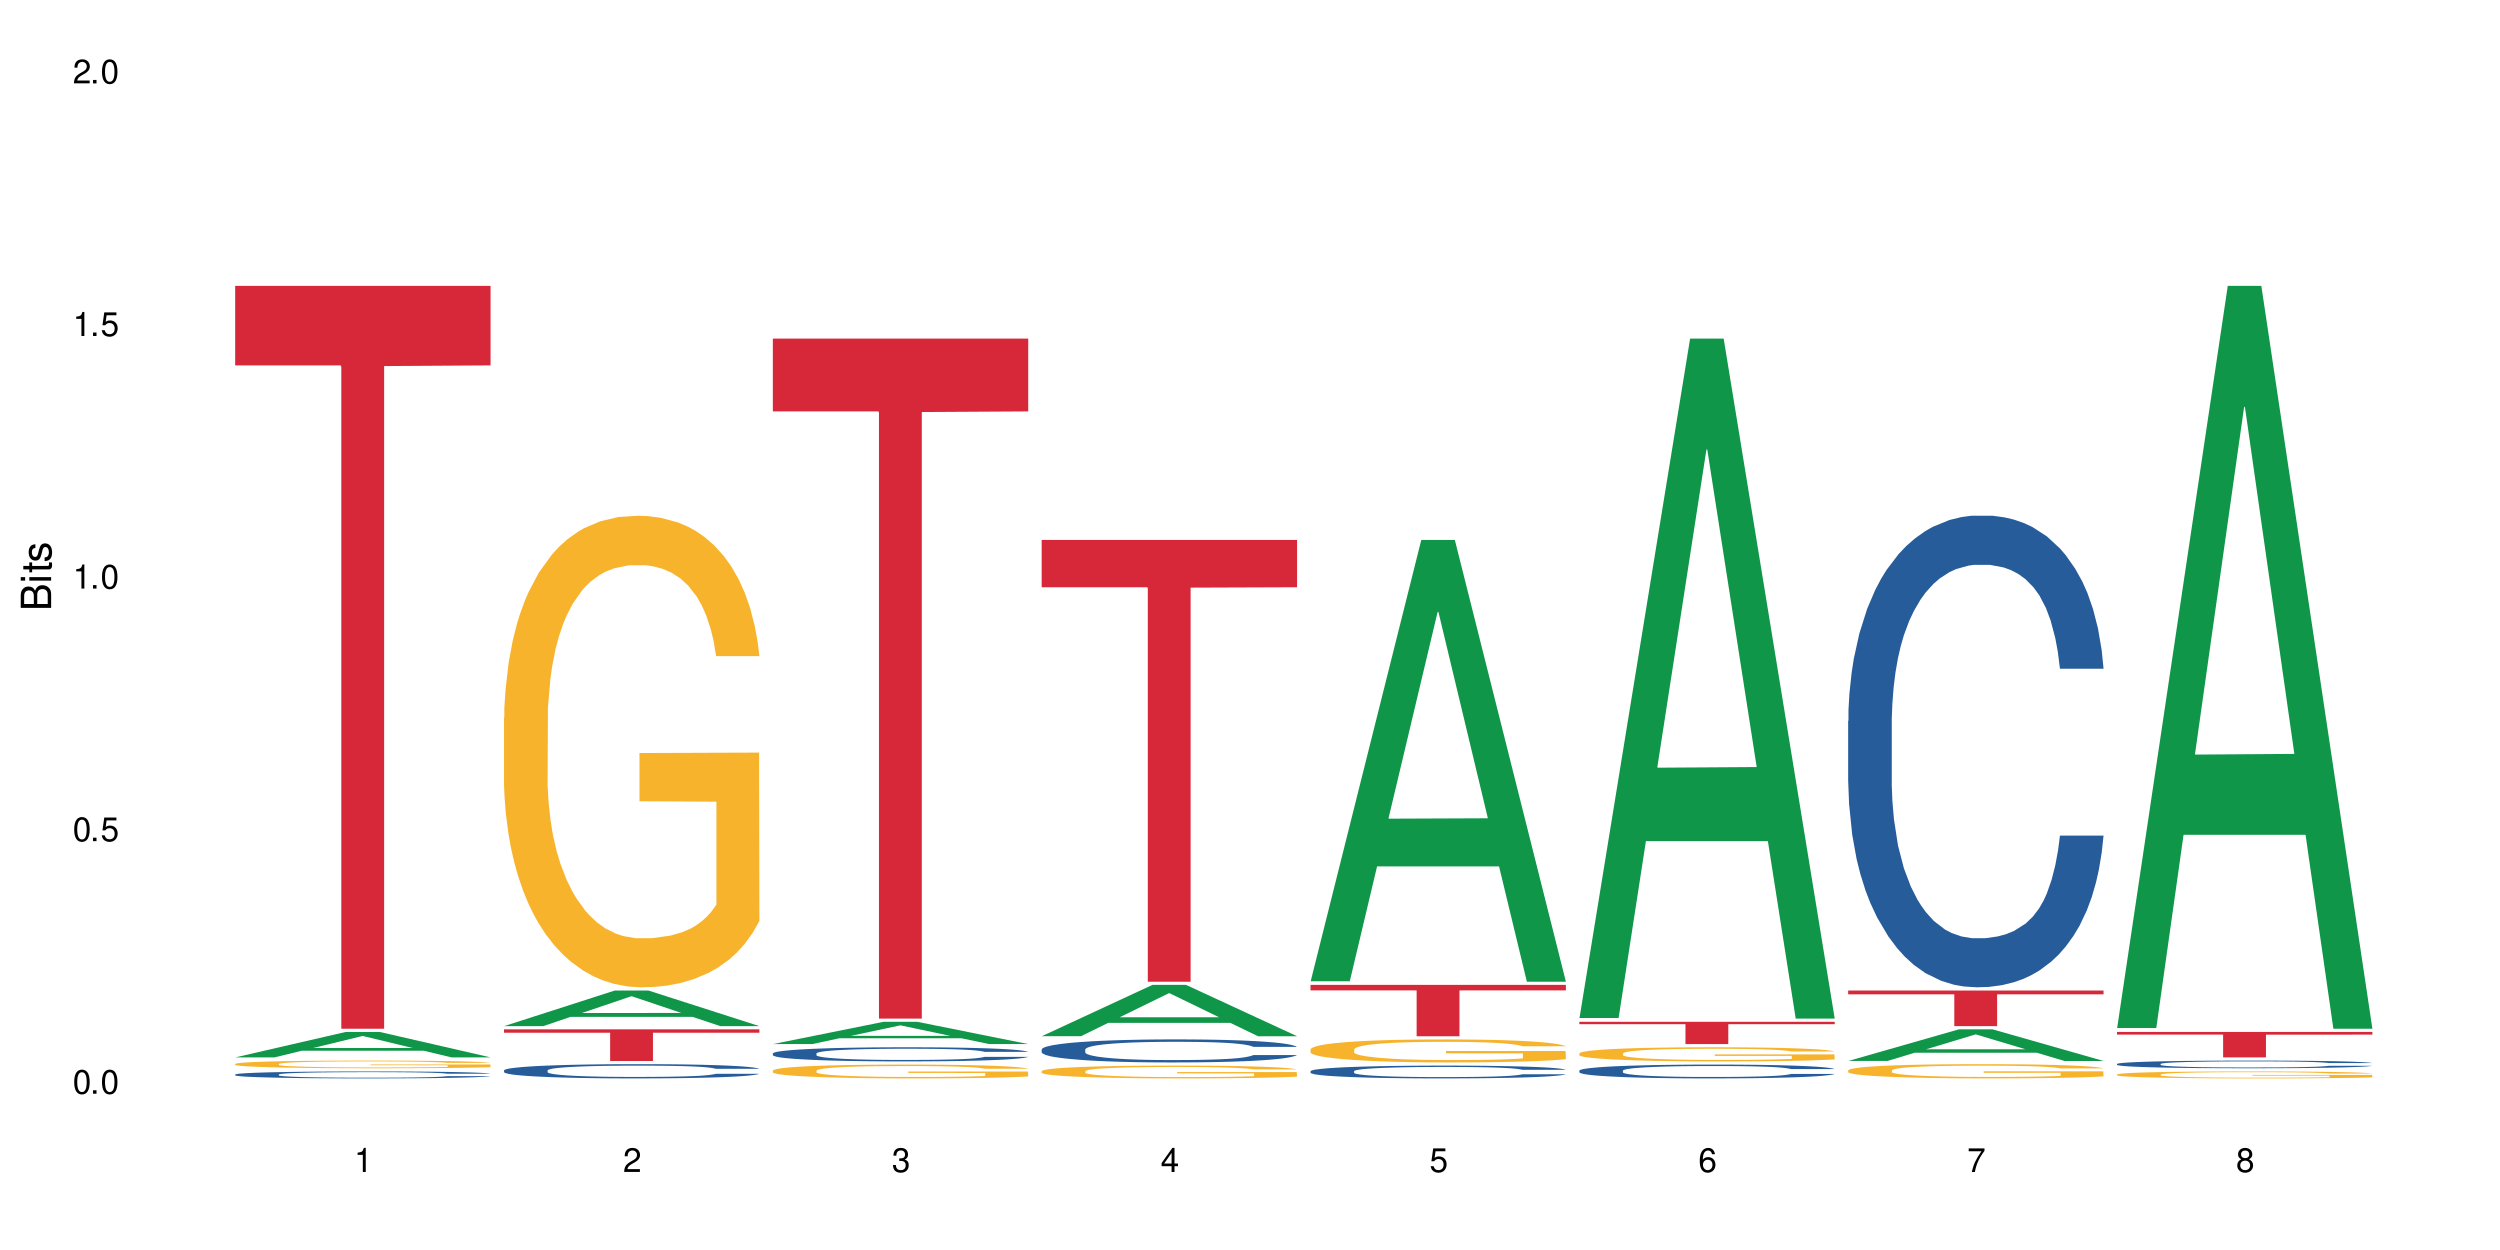 <?xml version="1.0" encoding="UTF-8"?>
<svg xmlns="http://www.w3.org/2000/svg" xmlns:xlink="http://www.w3.org/1999/xlink" width="720" height="360" viewBox="0 0 720 360">
<defs>
<g>
<g id="glyph-0-0">
</g>
<g id="glyph-0-1">
<path d="M 2.641 -6.938 C 2 -6.938 1.422 -6.656 1.078 -6.172 C 0.641 -5.562 0.406 -4.641 0.406 -3.359 C 0.406 -1.016 1.188 0.219 2.641 0.219 C 4.078 0.219 4.859 -1.016 4.859 -3.297 C 4.859 -4.641 4.656 -5.547 4.203 -6.172 C 3.844 -6.656 3.281 -6.938 2.641 -6.938 Z M 2.641 -6.188 C 3.547 -6.188 4 -5.25 4 -3.375 C 4 -1.406 3.562 -0.484 2.625 -0.484 C 1.734 -0.484 1.281 -1.438 1.281 -3.344 C 1.281 -5.25 1.734 -6.188 2.641 -6.188 Z M 2.641 -6.188 "/>
</g>
<g id="glyph-0-2">
<path d="M 1.828 -1 L 0.828 -1 L 0.828 0 L 1.828 0 Z M 1.828 -1 "/>
</g>
<g id="glyph-0-3">
<path d="M 4.562 -6.797 L 1.062 -6.797 L 0.547 -3.094 L 1.328 -3.094 C 1.719 -3.562 2.047 -3.734 2.578 -3.734 C 3.484 -3.734 4.062 -3.109 4.062 -2.094 C 4.062 -1.125 3.484 -0.531 2.578 -0.531 C 1.828 -0.531 1.375 -0.906 1.188 -1.672 L 0.328 -1.672 C 0.453 -1.109 0.547 -0.844 0.75 -0.594 C 1.125 -0.078 1.828 0.219 2.594 0.219 C 3.969 0.219 4.922 -0.781 4.922 -2.219 C 4.922 -3.562 4.031 -4.484 2.719 -4.484 C 2.25 -4.484 1.859 -4.359 1.469 -4.062 L 1.734 -5.969 L 4.562 -5.969 Z M 4.562 -6.797 "/>
</g>
<g id="glyph-0-4">
<path d="M 2.484 -4.938 L 2.484 0 L 3.328 0 L 3.328 -6.938 L 2.766 -6.938 C 2.469 -5.875 2.281 -5.734 0.984 -5.562 L 0.984 -4.938 Z M 2.484 -4.938 "/>
</g>
<g id="glyph-0-5">
<path d="M 4.859 -0.828 L 1.281 -0.828 C 1.359 -1.406 1.672 -1.781 2.5 -2.281 L 3.469 -2.828 C 4.406 -3.344 4.906 -4.062 4.906 -4.906 C 4.906 -5.484 4.672 -6.031 4.266 -6.406 C 3.859 -6.766 3.375 -6.938 2.719 -6.938 C 1.859 -6.938 1.219 -6.625 0.844 -6.031 C 0.609 -5.672 0.5 -5.234 0.484 -4.531 L 1.328 -4.531 C 1.359 -5.016 1.406 -5.281 1.531 -5.516 C 1.75 -5.938 2.188 -6.203 2.703 -6.203 C 3.469 -6.203 4.031 -5.641 4.031 -4.891 C 4.031 -4.344 3.719 -3.859 3.125 -3.516 L 2.234 -3 C 0.812 -2.172 0.406 -1.531 0.328 -0.016 L 4.859 -0.016 Z M 4.859 -0.828 "/>
</g>
<g id="glyph-0-6">
<path d="M 2.125 -3.188 L 2.578 -3.188 C 3.5 -3.188 3.984 -2.766 3.984 -1.922 C 3.984 -1.062 3.469 -0.531 2.594 -0.531 C 1.656 -0.531 1.203 -1 1.156 -2.016 L 0.312 -2.016 C 0.344 -1.453 0.438 -1.094 0.609 -0.781 C 0.953 -0.109 1.625 0.219 2.547 0.219 C 3.953 0.219 4.859 -0.625 4.859 -1.938 C 4.859 -2.828 4.516 -3.297 3.703 -3.594 C 4.344 -3.844 4.656 -4.328 4.656 -5.031 C 4.656 -6.219 3.875 -6.938 2.578 -6.938 C 1.203 -6.938 0.484 -6.172 0.453 -4.703 L 1.297 -4.703 C 1.312 -5.125 1.344 -5.359 1.453 -5.578 C 1.641 -5.969 2.062 -6.203 2.594 -6.203 C 3.344 -6.203 3.797 -5.75 3.797 -5 C 3.797 -4.516 3.609 -4.219 3.25 -4.047 C 3.016 -3.953 2.703 -3.922 2.125 -3.906 Z M 2.125 -3.188 "/>
</g>
<g id="glyph-0-7">
<path d="M 3.141 -1.672 L 3.141 0 L 3.984 0 L 3.984 -1.672 L 4.984 -1.672 L 4.984 -2.438 L 3.984 -2.438 L 3.984 -6.938 L 3.359 -6.938 L 0.266 -2.578 L 0.266 -1.672 Z M 3.141 -2.438 L 1 -2.438 L 3.141 -5.5 Z M 3.141 -2.438 "/>
</g>
<g id="glyph-0-8">
<path d="M 4.781 -5.125 C 4.609 -6.266 3.891 -6.938 2.844 -6.938 C 2.094 -6.938 1.422 -6.578 1.031 -5.953 C 0.594 -5.266 0.406 -4.422 0.406 -3.172 C 0.406 -2 0.578 -1.25 0.984 -0.641 C 1.359 -0.078 1.953 0.219 2.703 0.219 C 3.984 0.219 4.922 -0.75 4.922 -2.094 C 4.922 -3.375 4.062 -4.281 2.844 -4.281 C 2.172 -4.281 1.641 -4.031 1.281 -3.516 C 1.281 -5.234 1.828 -6.188 2.797 -6.188 C 3.391 -6.188 3.797 -5.797 3.938 -5.125 Z M 2.734 -3.531 C 3.547 -3.531 4.062 -2.953 4.062 -2.031 C 4.062 -1.156 3.484 -0.531 2.703 -0.531 C 1.922 -0.531 1.328 -1.188 1.328 -2.078 C 1.328 -2.938 1.906 -3.531 2.734 -3.531 Z M 2.734 -3.531 "/>
</g>
<g id="glyph-0-9">
<path d="M 4.984 -6.797 L 0.438 -6.797 L 0.438 -5.969 L 4.109 -5.969 C 2.5 -3.656 1.828 -2.234 1.328 0 L 2.219 0 C 2.594 -2.172 3.453 -4.047 4.984 -6.094 Z M 4.984 -6.797 "/>
</g>
<g id="glyph-0-10">
<path d="M 3.75 -3.656 C 4.469 -4.094 4.688 -4.438 4.688 -5.078 C 4.688 -6.172 3.844 -6.938 2.641 -6.938 C 1.438 -6.938 0.594 -6.172 0.594 -5.094 C 0.594 -4.438 0.812 -4.094 1.516 -3.656 C 0.734 -3.266 0.359 -2.703 0.359 -1.922 C 0.359 -0.656 1.281 0.219 2.641 0.219 C 3.984 0.219 4.922 -0.656 4.922 -1.922 C 4.922 -2.703 4.531 -3.266 3.75 -3.656 Z M 2.641 -6.188 C 3.359 -6.188 3.812 -5.75 3.812 -5.062 C 3.812 -4.406 3.344 -3.984 2.641 -3.984 C 1.922 -3.984 1.453 -4.406 1.453 -5.078 C 1.453 -5.75 1.922 -6.188 2.641 -6.188 Z M 2.641 -3.266 C 3.484 -3.266 4.062 -2.719 4.062 -1.906 C 4.062 -1.078 3.484 -0.531 2.625 -0.531 C 1.797 -0.531 1.219 -1.094 1.219 -1.906 C 1.219 -2.719 1.781 -3.266 2.641 -3.266 Z M 2.641 -3.266 "/>
</g>
<g id="glyph-1-0">
</g>
<g id="glyph-1-1">
<path d="M 0 -0.953 L 0 -4.891 C 0 -5.719 -0.234 -6.344 -0.734 -6.797 C -1.188 -7.234 -1.812 -7.469 -2.5 -7.469 C -3.547 -7.469 -4.188 -7 -4.625 -5.875 C -4.984 -6.688 -5.625 -7.094 -6.531 -7.094 C -7.172 -7.094 -7.734 -6.859 -8.141 -6.391 C -8.562 -5.922 -8.75 -5.344 -8.75 -4.5 L -8.75 -0.953 Z M -4.984 -2.062 L -7.766 -2.062 L -7.766 -4.219 C -7.766 -4.844 -7.688 -5.203 -7.453 -5.5 C -7.219 -5.812 -6.859 -5.969 -6.375 -5.969 C -5.891 -5.969 -5.531 -5.812 -5.297 -5.5 C -5.062 -5.203 -4.984 -4.844 -4.984 -4.219 Z M -0.984 -2.062 L -4 -2.062 L -4 -4.781 C -4 -5.766 -3.438 -6.359 -2.484 -6.359 C -1.547 -6.359 -0.984 -5.766 -0.984 -4.781 Z M -0.984 -2.062 "/>
</g>
<g id="glyph-1-2">
<path d="M -6.281 -1.797 L -6.281 -0.797 L 0 -0.797 L 0 -1.797 Z M -8.75 -1.797 L -8.75 -0.797 L -7.484 -0.797 L -7.484 -1.797 Z M -8.75 -1.797 "/>
</g>
<g id="glyph-1-3">
<path d="M -6.281 -3.047 L -6.281 -2.016 L -8.016 -2.016 L -8.016 -1.016 L -6.281 -1.016 L -6.281 -0.172 L -5.469 -0.172 L -5.469 -1.016 L -0.719 -1.016 C -0.078 -1.016 0.281 -1.453 0.281 -2.234 C 0.281 -2.5 0.25 -2.719 0.188 -3.047 L -0.641 -3.047 C -0.609 -2.906 -0.594 -2.766 -0.594 -2.562 C -0.594 -2.141 -0.719 -2.016 -1.156 -2.016 L -5.469 -2.016 L -5.469 -3.047 Z M -6.281 -3.047 "/>
</g>
<g id="glyph-1-4">
<path d="M -4.531 -5.25 C -5.766 -5.25 -6.469 -4.422 -6.469 -2.969 C -6.469 -1.516 -5.719 -0.562 -4.547 -0.562 C -3.562 -0.562 -3.094 -1.062 -2.734 -2.562 L -2.516 -3.484 C -2.344 -4.188 -2.094 -4.469 -1.641 -4.469 C -1.047 -4.469 -0.641 -3.875 -0.641 -3 C -0.641 -2.453 -0.797 -2 -1.062 -1.75 C -1.25 -1.594 -1.422 -1.531 -1.875 -1.469 L -1.875 -0.406 C -0.422 -0.453 0.281 -1.266 0.281 -2.922 C 0.281 -4.5 -0.5 -5.516 -1.719 -5.516 C -2.656 -5.516 -3.172 -4.984 -3.469 -3.734 L -3.703 -2.766 C -3.891 -1.953 -4.156 -1.609 -4.594 -1.609 C -5.188 -1.609 -5.547 -2.125 -5.547 -2.938 C -5.547 -3.75 -5.203 -4.172 -4.531 -4.203 Z M -4.531 -5.25 "/>
</g>
</g>
</defs>
<rect x="-72" y="-36" width="864" height="432" fill="rgb(100%, 100%, 100%)" fill-opacity="1"/>
<path fill-rule="nonzero" fill="rgb(6.275%, 58.824%, 28.235%)" fill-opacity="1" d="M 67.73 304.527 L 67.809 304.52 L 99.637 297.188 L 109.301 297.188 L 141.281 304.531 L 130.047 304.531 L 122.031 302.613 L 86.906 302.613 L 79.047 304.527 L 67.73 304.527 L 90.285 301.82 L 118.809 301.816 L 104.586 298.387 L 104.43 298.379 L 104.27 298.398 L 90.207 301.816 L 90.285 301.82 Z M 67.73 304.527 "/>
<path fill-rule="nonzero" fill="rgb(14.51%, 36.078%, 60%)" fill-opacity="1" d="M 67.73 309.445 L 67.82 309.445 L 67.82 309.402 L 68.09 309.332 L 68.719 309.242 L 69.344 309.184 L 70.961 309.074 L 73.203 308.969 L 75.535 308.891 L 77.238 308.84 L 78.766 308.805 L 82.262 308.738 L 84.504 308.703 L 86.926 308.672 L 89.887 308.641 L 92.039 308.621 L 96.883 308.594 L 100.469 308.578 L 103.25 308.574 L 109.262 308.574 L 112.848 308.582 L 115.449 308.59 L 118.32 308.605 L 120.742 308.621 L 124.957 308.66 L 128.727 308.715 L 130.43 308.742 L 133.121 308.801 L 135.184 308.855 L 136.617 308.902 L 138.234 308.969 L 139.668 309.051 L 140.746 309.145 L 141.281 309.227 L 128.727 309.227 L 128.098 309.152 L 127.379 309.094 L 126.035 309.02 L 124.688 308.965 L 122.805 308.914 L 121.102 308.879 L 118.77 308.844 L 116.707 308.82 L 114.555 308.805 L 112.488 308.793 L 108.543 308.781 L 103.969 308.781 L 102.266 308.785 L 98.766 308.801 L 96.883 308.812 L 94.191 308.84 L 92.309 308.863 L 90.066 308.898 L 88.539 308.93 L 86.656 308.98 L 85.312 309.02 L 83.785 309.082 L 82.891 309.129 L 82.082 309.18 L 81.363 309.238 L 80.828 309.305 L 80.469 309.371 L 80.289 309.438 L 80.289 309.723 L 80.469 309.789 L 80.918 309.863 L 82.082 309.977 L 83.785 310.074 L 85.762 310.152 L 87.645 310.207 L 88.719 310.23 L 90.156 310.262 L 92.398 310.297 L 95.629 310.332 L 97.512 310.348 L 100.383 310.363 L 103.34 310.371 L 107.289 310.371 L 110.785 310.363 L 113.117 310.355 L 115.539 310.34 L 118.859 310.309 L 120.922 310.277 L 122.715 310.242 L 124.062 310.211 L 124.957 310.18 L 126.305 310.125 L 127.379 310.062 L 128.188 309.996 L 128.727 309.934 L 141.281 309.934 L 140.746 310.008 L 139.938 310.078 L 139.129 310.133 L 137.875 310.195 L 136.441 310.254 L 134.375 310.316 L 132.672 310.359 L 130.43 310.406 L 128.367 310.441 L 126.125 310.473 L 122.805 310.508 L 120.652 310.527 L 118.32 310.543 L 115.539 310.559 L 112.043 310.57 L 108.273 310.578 L 104.777 310.578 L 101.008 310.574 L 98.227 310.57 L 94.551 310.551 L 89.977 310.52 L 86.656 310.484 L 84.055 310.449 L 81.812 310.414 L 79.301 310.363 L 76.074 310.281 L 74.098 310.219 L 72.754 310.168 L 71.23 310.098 L 70.152 310.035 L 68.898 309.93 L 68 309.801 L 67.73 309.699 Z M 67.73 309.445 "/>
<path fill-rule="nonzero" fill="rgb(96.863%, 70.196%, 16.863%)" fill-opacity="1" d="M 67.73 306.395 L 67.82 306.395 L 67.82 306.352 L 68.18 306.262 L 69.078 306.137 L 70.242 306.035 L 71.5 305.953 L 72.305 305.91 L 73.652 305.852 L 74.816 305.805 L 77.777 305.715 L 81.543 305.633 L 83.609 305.594 L 85.941 305.559 L 89.258 305.523 L 90.785 305.508 L 95.449 305.477 L 100.738 305.457 L 106.57 305.449 L 109.262 305.453 L 112.938 305.461 L 117.961 305.48 L 120.832 305.504 L 123.074 305.523 L 125.406 305.547 L 128.277 305.59 L 130.969 305.637 L 133.121 305.684 L 135.273 305.746 L 137.066 305.809 L 138.594 305.883 L 139.938 305.965 L 140.746 306.035 L 141.281 306.105 L 128.816 306.105 L 128.098 306.035 L 127.289 305.98 L 125.945 305.914 L 124.598 305.867 L 123.254 305.828 L 120.742 305.777 L 118.59 305.742 L 115.898 305.715 L 113.297 305.699 L 110.336 305.684 L 108.543 305.68 L 103.789 305.68 L 99.484 305.695 L 96.973 305.711 L 95.18 305.727 L 92.668 305.758 L 91.141 305.781 L 90.246 305.797 L 87.555 305.859 L 85.762 305.918 L 84.773 305.957 L 83.52 306.016 L 82.621 306.07 L 81.633 306.152 L 81.098 306.211 L 80.379 306.348 L 80.289 306.711 L 80.559 306.789 L 81.098 306.871 L 81.812 306.945 L 82.891 307.02 L 83.965 307.078 L 85.852 307.156 L 87.465 307.211 L 88.719 307.242 L 91.141 307.297 L 92.129 307.316 L 94.461 307.352 L 96.883 307.383 L 99.844 307.406 L 102.086 307.418 L 105.672 307.426 L 110.246 307.426 L 115.629 307.414 L 119.039 307.398 L 121.371 307.383 L 122.895 307.367 L 124.777 307.348 L 126.125 307.328 L 127.379 307.305 L 128.906 307.27 L 128.906 306.789 L 106.75 306.785 L 106.75 306.559 L 141.195 306.559 L 141.281 307.348 L 139.398 307.402 L 137.066 307.453 L 134.824 307.492 L 132.492 307.527 L 129.176 307.566 L 126.484 307.59 L 122.355 307.617 L 118.59 307.637 L 114.645 307.648 L 111.145 307.656 L 107.02 307.656 L 103.34 307.652 L 99.395 307.641 L 96.254 307.625 L 93.383 307.605 L 90.516 307.578 L 86.926 307.535 L 84.594 307.5 L 82.172 307.461 L 79.75 307.41 L 77.598 307.355 L 76.164 307.312 L 74.727 307.266 L 73.203 307.203 L 71.766 307.137 L 70.691 307.074 L 69.703 307 L 68.988 306.934 L 68.27 306.844 L 67.91 306.773 L 67.73 306.711 Z M 67.73 306.395 "/>
<path fill-rule="nonzero" fill="rgb(83.922%, 15.686%, 22.353%)" fill-opacity="1" d="M 67.73 82.328 L 141.281 82.328 L 141.281 105.23 L 110.629 105.43 L 110.629 296.27 L 98.297 296.27 L 98.297 105.629 L 98.117 105.23 L 67.73 105.23 Z M 67.73 82.328 "/>
<path fill-rule="nonzero" fill="rgb(6.275%, 58.824%, 28.235%)" fill-opacity="1" d="M 145.156 295.52 L 145.234 295.512 L 177.059 285.266 L 186.723 285.266 L 218.707 295.531 L 207.469 295.531 L 199.453 292.852 L 164.328 292.852 L 156.469 295.52 L 145.156 295.52 L 167.707 291.742 L 196.23 291.73 L 182.008 286.941 L 181.852 286.934 L 181.695 286.961 L 167.629 291.73 L 167.707 291.742 Z M 145.156 295.52 "/>
<path fill-rule="nonzero" fill="rgb(14.51%, 36.078%, 60%)" fill-opacity="1" d="M 145.156 308.262 L 145.242 308.258 L 145.242 308.168 L 145.512 308.027 L 146.141 307.848 L 146.77 307.723 L 148.383 307.504 L 150.625 307.289 L 152.957 307.125 L 154.664 307.027 L 156.188 306.953 L 159.684 306.812 L 161.93 306.742 L 164.352 306.68 L 167.309 306.613 L 169.461 306.578 L 174.305 306.516 L 177.895 306.492 L 180.676 306.48 L 186.684 306.48 L 190.273 306.496 L 192.875 306.512 L 195.742 306.543 L 198.164 306.578 L 202.383 306.66 L 206.148 306.766 L 207.852 306.824 L 210.543 306.941 L 212.605 307.055 L 214.043 307.152 L 215.656 307.289 L 217.094 307.457 L 218.168 307.648 L 218.707 307.809 L 206.148 307.809 L 205.52 307.66 L 204.805 307.543 L 203.457 307.391 L 202.113 307.281 L 200.23 307.172 L 198.523 307.102 L 196.191 307.031 L 194.129 306.984 L 191.977 306.953 L 189.914 306.93 L 185.969 306.906 L 181.391 306.906 L 179.688 306.914 L 176.191 306.945 L 174.305 306.969 L 171.613 307.023 L 169.73 307.07 L 167.488 307.148 L 165.965 307.211 L 164.082 307.309 L 162.734 307.395 L 161.211 307.52 L 160.312 307.613 L 159.508 307.715 L 158.789 307.84 L 158.25 307.973 L 157.891 308.109 L 157.711 308.246 L 157.711 308.824 L 157.891 308.961 L 158.34 309.117 L 159.508 309.348 L 161.211 309.547 L 163.184 309.703 L 165.066 309.816 L 166.145 309.867 L 167.578 309.926 L 169.82 310.004 L 173.051 310.078 L 174.934 310.109 L 177.805 310.137 L 180.766 310.152 L 184.711 310.152 L 188.211 310.137 L 190.543 310.117 L 192.965 310.09 L 196.281 310.023 L 198.344 309.965 L 200.141 309.895 L 201.484 309.824 L 202.383 309.762 L 203.727 309.645 L 204.805 309.52 L 205.609 309.387 L 206.148 309.262 L 218.707 309.262 L 218.168 309.41 L 217.359 309.555 L 216.555 309.664 L 215.297 309.797 L 213.863 309.914 L 211.801 310.043 L 210.094 310.129 L 207.852 310.223 L 205.789 310.293 L 203.547 310.359 L 200.23 310.434 L 198.074 310.473 L 195.742 310.504 L 192.965 310.535 L 189.465 310.562 L 185.699 310.574 L 182.199 310.578 L 178.434 310.57 L 175.652 310.559 L 171.973 310.523 L 167.398 310.457 L 164.082 310.383 L 161.48 310.312 L 159.238 310.238 L 156.727 310.137 L 153.496 309.973 L 151.523 309.844 L 150.176 309.738 L 148.652 309.594 L 147.574 309.461 L 146.32 309.254 L 145.422 308.988 L 145.156 308.781 Z M 145.156 308.262 "/>
<path fill-rule="nonzero" fill="rgb(96.863%, 70.196%, 16.863%)" fill-opacity="1" d="M 145.156 206.699 L 145.242 206.574 L 145.242 204.094 L 145.602 198.512 L 146.5 190.82 L 147.664 184.496 L 148.922 179.535 L 149.73 176.93 L 151.074 173.207 L 152.242 170.477 L 155.199 164.898 L 158.969 159.688 L 161.031 157.453 L 163.363 155.344 L 166.684 152.988 L 168.207 152.121 L 172.871 150.137 L 178.164 148.895 L 183.992 148.523 L 186.684 148.648 L 190.363 149.145 L 195.387 150.508 L 198.254 151.746 L 200.496 152.988 L 202.828 154.602 L 205.699 157.082 L 208.391 160.059 L 210.543 163.035 L 212.695 166.758 L 214.492 170.727 L 216.016 175.066 L 217.359 180.277 L 218.168 184.621 L 218.707 188.961 L 206.238 188.961 L 205.52 184.621 L 204.715 181.27 L 203.367 177.176 L 202.023 174.199 L 200.676 171.844 L 198.164 168.617 L 196.012 166.633 L 193.32 164.898 L 190.723 163.781 L 187.762 163.035 L 185.969 162.789 L 181.211 162.789 L 176.906 163.656 L 174.395 164.648 L 172.602 165.641 L 170.09 167.5 L 168.566 168.988 L 167.668 169.98 L 164.977 173.828 L 163.184 177.301 L 162.195 179.656 L 160.941 183.379 L 160.043 186.727 L 159.059 191.691 L 158.52 195.41 L 157.801 203.848 L 157.711 226.172 L 157.98 230.887 L 158.52 235.973 L 159.238 240.438 L 160.312 245.152 L 161.391 248.75 L 163.273 253.586 L 164.887 256.812 L 166.145 258.922 L 168.566 262.27 L 169.551 263.387 L 171.883 265.617 L 174.305 267.355 L 177.266 268.844 L 179.508 269.59 L 183.098 270.207 L 187.672 270.207 L 193.055 269.465 L 196.461 268.473 L 198.793 267.48 L 200.32 266.609 L 202.203 265.246 L 203.547 264.008 L 204.805 262.641 L 206.328 260.531 L 206.328 230.887 L 184.172 230.762 L 184.172 216.871 L 218.617 216.746 L 218.707 265.246 L 216.824 268.598 L 214.492 271.82 L 212.25 274.301 L 209.918 276.41 L 206.598 278.766 L 203.906 280.254 L 199.781 281.992 L 196.012 283.109 L 192.066 283.852 L 188.566 284.227 L 184.441 284.348 L 180.766 284.102 L 176.816 283.355 L 173.68 282.363 L 170.809 281.125 L 167.938 279.512 L 164.352 276.906 L 162.016 274.797 L 159.594 272.191 L 157.172 269.094 L 155.02 265.742 L 153.586 263.137 L 152.152 260.16 L 150.625 256.441 L 149.191 252.223 L 148.113 248.375 L 147.129 244.035 L 146.41 239.941 L 145.691 234.359 L 145.332 229.895 L 145.156 226.051 Z M 145.156 206.699 "/>
<path fill-rule="nonzero" fill="rgb(83.922%, 15.686%, 22.353%)" fill-opacity="1" d="M 145.156 296.445 L 218.707 296.445 L 218.707 297.422 L 188.051 297.43 L 188.051 305.562 L 175.719 305.562 L 175.719 297.438 L 175.539 297.422 L 145.156 297.422 Z M 145.156 296.445 "/>
<path fill-rule="nonzero" fill="rgb(6.275%, 58.824%, 28.235%)" fill-opacity="1" d="M 222.578 300.695 L 222.656 300.688 L 254.48 294.277 L 264.148 294.277 L 296.129 300.699 L 284.895 300.699 L 276.879 299.023 L 241.75 299.023 L 233.895 300.695 L 222.578 300.695 L 245.129 298.328 L 273.656 298.324 L 259.434 295.324 L 259.273 295.32 L 259.117 295.34 L 245.051 298.324 L 245.129 298.328 Z M 222.578 300.695 "/>
<path fill-rule="nonzero" fill="rgb(14.51%, 36.078%, 60%)" fill-opacity="1" d="M 222.578 303.387 L 222.668 303.383 L 222.668 303.293 L 222.938 303.152 L 223.562 302.973 L 224.191 302.852 L 225.809 302.633 L 228.051 302.418 L 230.383 302.258 L 232.086 302.16 L 233.609 302.086 L 237.109 301.949 L 239.352 301.875 L 241.773 301.812 L 244.734 301.75 L 246.887 301.715 L 251.73 301.652 L 255.316 301.629 L 258.098 301.617 L 264.109 301.617 L 267.695 301.633 L 270.297 301.648 L 273.168 301.68 L 275.59 301.715 L 279.805 301.793 L 283.57 301.898 L 285.277 301.957 L 287.969 302.074 L 290.031 302.184 L 291.465 302.281 L 293.082 302.418 L 294.516 302.586 L 295.59 302.777 L 296.129 302.938 L 283.57 302.938 L 282.945 302.789 L 282.227 302.672 L 280.883 302.52 L 279.535 302.414 L 277.652 302.305 L 275.949 302.234 L 273.617 302.164 L 271.551 302.117 L 269.398 302.086 L 267.336 302.062 L 263.391 302.039 L 258.816 302.039 L 257.109 302.047 L 253.613 302.078 L 251.73 302.105 L 249.039 302.156 L 247.156 302.203 L 244.914 302.277 L 243.387 302.34 L 241.504 302.438 L 240.16 302.523 L 238.633 302.648 L 237.738 302.738 L 236.93 302.844 L 236.211 302.969 L 235.672 303.098 L 235.316 303.234 L 235.137 303.367 L 235.137 303.945 L 235.316 304.078 L 235.762 304.234 L 236.93 304.461 L 238.633 304.66 L 240.605 304.816 L 242.492 304.926 L 243.566 304.98 L 245.004 305.039 L 247.246 305.113 L 250.473 305.188 L 252.355 305.219 L 255.227 305.246 L 258.188 305.262 L 262.133 305.262 L 265.633 305.246 L 267.965 305.23 L 270.387 305.199 L 273.707 305.137 L 275.77 305.078 L 277.562 305.004 L 278.906 304.934 L 279.805 304.875 L 281.148 304.762 L 282.227 304.633 L 283.035 304.504 L 283.57 304.375 L 296.129 304.375 L 295.59 304.527 L 294.785 304.672 L 293.977 304.777 L 292.723 304.91 L 291.285 305.023 L 289.223 305.156 L 287.52 305.238 L 285.277 305.332 L 283.215 305.402 L 280.973 305.469 L 277.652 305.543 L 275.5 305.578 L 273.168 305.613 L 270.387 305.641 L 266.887 305.668 L 263.121 305.684 L 259.621 305.688 L 255.855 305.68 L 253.074 305.664 L 249.398 305.629 L 244.824 305.562 L 241.504 305.492 L 238.902 305.422 L 236.66 305.348 L 234.148 305.246 L 230.918 305.082 L 228.945 304.957 L 227.602 304.852 L 226.074 304.707 L 225 304.578 L 223.742 304.371 L 222.848 304.105 L 222.578 303.902 Z M 222.578 303.387 "/>
<path fill-rule="nonzero" fill="rgb(96.863%, 70.196%, 16.863%)" fill-opacity="1" d="M 222.578 308.305 L 222.668 308.305 L 222.668 308.23 L 223.027 308.066 L 223.922 307.84 L 225.09 307.656 L 226.344 307.512 L 227.152 307.434 L 228.496 307.324 L 229.664 307.246 L 232.625 307.082 L 236.391 306.93 L 238.453 306.863 L 240.785 306.805 L 244.105 306.734 L 245.629 306.707 L 250.293 306.652 L 255.586 306.613 L 261.418 306.602 L 264.109 306.605 L 267.785 306.621 L 272.809 306.66 L 275.68 306.699 L 277.922 306.734 L 280.254 306.781 L 283.125 306.855 L 285.816 306.941 L 287.969 307.027 L 290.121 307.137 L 291.914 307.254 L 293.438 307.379 L 294.785 307.531 L 295.59 307.66 L 296.129 307.789 L 283.66 307.789 L 282.945 307.66 L 282.137 307.562 L 280.793 307.441 L 279.445 307.355 L 278.102 307.285 L 275.59 307.191 L 273.438 307.133 L 270.746 307.082 L 268.145 307.051 L 265.184 307.027 L 263.391 307.02 L 258.637 307.02 L 254.332 307.047 L 251.82 307.074 L 250.023 307.105 L 247.512 307.16 L 245.988 307.203 L 245.094 307.23 L 242.402 307.344 L 240.605 307.445 L 239.621 307.516 L 238.363 307.625 L 237.469 307.723 L 236.48 307.867 L 235.941 307.977 L 235.227 308.223 L 235.137 308.875 L 235.406 309.016 L 235.941 309.164 L 236.66 309.293 L 237.738 309.434 L 238.812 309.539 L 240.695 309.68 L 242.312 309.773 L 243.566 309.836 L 245.988 309.934 L 246.977 309.965 L 249.309 310.031 L 251.73 310.082 L 254.691 310.125 L 256.934 310.148 L 260.52 310.164 L 265.094 310.164 L 270.477 310.145 L 273.887 310.113 L 276.219 310.086 L 277.742 310.059 L 279.625 310.02 L 280.973 309.984 L 282.227 309.945 L 283.75 309.883 L 283.75 309.016 L 261.598 309.012 L 261.598 308.605 L 296.039 308.602 L 296.129 310.02 L 294.246 310.117 L 291.914 310.211 L 289.672 310.285 L 287.34 310.348 L 284.02 310.418 L 281.328 310.461 L 277.203 310.512 L 273.438 310.543 L 269.488 310.566 L 265.992 310.574 L 261.867 310.578 L 258.188 310.574 L 254.242 310.551 L 251.102 310.523 L 248.23 310.484 L 245.359 310.438 L 241.773 310.363 L 239.441 310.301 L 237.02 310.223 L 234.598 310.133 L 232.445 310.035 L 231.008 309.957 L 229.574 309.871 L 228.051 309.762 L 226.613 309.641 L 225.539 309.527 L 224.551 309.398 L 223.832 309.281 L 223.117 309.117 L 222.758 308.984 L 222.578 308.871 Z M 222.578 308.305 "/>
<path fill-rule="nonzero" fill="rgb(83.922%, 15.686%, 22.353%)" fill-opacity="1" d="M 222.578 97.52 L 296.129 97.52 L 296.129 118.484 L 265.477 118.668 L 265.477 293.359 L 253.141 293.359 L 253.141 118.852 L 252.965 118.484 L 222.578 118.484 Z M 222.578 97.52 "/>
<path fill-rule="nonzero" fill="rgb(6.275%, 58.824%, 28.235%)" fill-opacity="1" d="M 300 298.426 L 300.078 298.41 L 331.906 283.645 L 341.57 283.645 L 373.555 298.438 L 362.316 298.438 L 354.301 294.578 L 319.176 294.578 L 311.316 298.426 L 300 298.426 L 322.555 292.98 L 351.078 292.965 L 336.855 286.062 L 336.699 286.047 L 336.543 286.09 L 322.477 292.965 L 322.555 292.98 Z M 300 298.426 "/>
<path fill-rule="nonzero" fill="rgb(14.51%, 36.078%, 60%)" fill-opacity="1" d="M 300 302.238 L 300.09 302.234 L 300.09 302.086 L 300.359 301.855 L 300.988 301.566 L 301.617 301.367 L 303.23 301.008 L 305.473 300.664 L 307.805 300.398 L 309.508 300.238 L 311.035 300.117 L 314.531 299.895 L 316.773 299.777 L 319.195 299.676 L 322.156 299.574 L 324.309 299.512 L 329.152 299.414 L 332.742 299.371 L 335.52 299.355 L 341.531 299.355 L 345.117 299.379 L 347.719 299.41 L 350.59 299.457 L 353.012 299.512 L 357.227 299.645 L 360.996 299.816 L 362.699 299.91 L 365.391 300.102 L 367.453 300.281 L 368.891 300.438 L 370.504 300.664 L 371.938 300.938 L 373.016 301.246 L 373.555 301.504 L 360.996 301.504 L 360.367 301.262 L 359.648 301.074 L 358.305 300.828 L 356.961 300.652 L 355.074 300.477 L 353.371 300.359 L 351.039 300.246 L 348.977 300.172 L 346.824 300.117 L 344.762 300.082 L 340.812 300.047 L 336.238 300.047 L 334.535 300.059 L 331.035 300.105 L 329.152 300.148 L 326.461 300.234 L 324.578 300.312 L 322.336 300.434 L 320.812 300.535 L 318.926 300.695 L 317.582 300.832 L 316.059 301.031 L 315.16 301.184 L 314.352 301.355 L 313.637 301.555 L 313.098 301.766 L 312.738 301.992 L 312.559 302.207 L 312.559 303.148 L 312.738 303.367 L 313.188 303.621 L 314.352 303.988 L 316.059 304.312 L 318.031 304.566 L 319.914 304.746 L 320.992 304.832 L 322.426 304.93 L 324.668 305.051 L 327.898 305.172 L 329.781 305.219 L 332.652 305.27 L 335.609 305.293 L 339.559 305.293 L 343.055 305.27 L 345.387 305.238 L 347.809 305.191 L 351.129 305.086 L 353.191 304.988 L 354.984 304.875 L 356.332 304.758 L 357.227 304.664 L 358.574 304.477 L 359.648 304.27 L 360.457 304.059 L 360.996 303.852 L 373.555 303.852 L 373.016 304.094 L 372.207 304.328 L 371.402 304.504 L 370.145 304.719 L 368.711 304.906 L 366.645 305.117 L 364.941 305.258 L 362.699 305.406 L 360.637 305.523 L 358.395 305.625 L 355.074 305.746 L 352.922 305.809 L 350.59 305.863 L 347.809 305.91 L 344.312 305.953 L 340.543 305.977 L 337.047 305.984 L 333.277 305.973 L 330.5 305.945 L 326.82 305.895 L 322.246 305.785 L 318.926 305.668 L 316.324 305.555 L 314.082 305.434 L 311.57 305.27 L 308.344 305 L 306.371 304.797 L 305.023 304.625 L 303.5 304.391 L 302.422 304.18 L 301.168 303.84 L 300.27 303.41 L 300 303.074 Z M 300 302.238 "/>
<path fill-rule="nonzero" fill="rgb(96.863%, 70.196%, 16.863%)" fill-opacity="1" d="M 300 308.477 L 300.09 308.473 L 300.09 308.406 L 300.449 308.254 L 301.348 308.047 L 302.512 307.875 L 303.77 307.742 L 304.574 307.668 L 305.922 307.57 L 307.086 307.496 L 310.047 307.344 L 313.816 307.203 L 315.879 307.141 L 318.211 307.086 L 321.527 307.02 L 323.055 306.996 L 327.719 306.945 L 333.012 306.91 L 338.84 306.898 L 341.531 306.902 L 345.207 306.918 L 350.23 306.953 L 353.102 306.988 L 355.344 307.02 L 357.676 307.066 L 360.547 307.133 L 363.238 307.211 L 365.391 307.293 L 367.543 307.395 L 369.336 307.5 L 370.863 307.621 L 372.207 307.762 L 373.016 307.879 L 373.555 307.996 L 361.086 307.996 L 360.367 307.879 L 359.559 307.789 L 358.215 307.676 L 356.871 307.598 L 355.523 307.531 L 353.012 307.445 L 350.859 307.391 L 348.168 307.344 L 345.566 307.312 L 342.609 307.293 L 340.812 307.285 L 336.059 307.285 L 331.754 307.309 L 329.242 307.336 L 327.449 307.363 L 324.938 307.414 L 323.414 307.453 L 322.516 307.48 L 319.824 307.586 L 318.031 307.68 L 317.043 307.742 L 315.789 307.844 L 314.891 307.934 L 313.902 308.07 L 313.367 308.172 L 312.648 308.398 L 312.559 309.004 L 312.828 309.133 L 313.367 309.27 L 314.082 309.391 L 315.16 309.52 L 316.234 309.617 L 318.121 309.746 L 319.734 309.832 L 320.992 309.891 L 323.414 309.98 L 324.398 310.012 L 326.73 310.07 L 329.152 310.121 L 332.113 310.16 L 334.355 310.18 L 337.941 310.195 L 342.52 310.195 L 347.898 310.176 L 351.309 310.148 L 353.641 310.121 L 355.164 310.098 L 357.047 310.062 L 358.395 310.027 L 359.648 309.992 L 361.176 309.934 L 361.176 309.133 L 339.02 309.129 L 339.02 308.75 L 373.465 308.75 L 373.555 310.062 L 371.668 310.152 L 369.336 310.242 L 367.094 310.309 L 364.762 310.363 L 361.445 310.43 L 358.754 310.469 L 354.629 310.516 L 350.859 310.547 L 346.914 310.566 L 343.414 310.578 L 339.289 310.578 L 335.609 310.574 L 331.664 310.555 L 328.523 310.527 L 325.656 310.492 L 322.785 310.449 L 319.195 310.379 L 316.863 310.32 L 314.441 310.25 L 312.02 310.168 L 309.867 310.074 L 308.434 310.004 L 306.996 309.926 L 305.473 309.824 L 304.039 309.711 L 302.961 309.605 L 301.973 309.488 L 301.258 309.375 L 300.539 309.227 L 300.18 309.105 L 300 309 Z M 300 308.477 "/>
<path fill-rule="nonzero" fill="rgb(83.922%, 15.686%, 22.353%)" fill-opacity="1" d="M 300 155.504 L 373.555 155.504 L 373.555 169.125 L 342.898 169.242 L 342.898 282.73 L 330.566 282.73 L 330.566 169.363 L 330.387 169.125 L 300 169.125 Z M 300 155.504 "/>
<path fill-rule="nonzero" fill="rgb(6.275%, 58.824%, 28.235%)" fill-opacity="1" d="M 377.426 282.609 L 377.504 282.488 L 409.328 155.504 L 418.992 155.504 L 450.977 282.73 L 439.738 282.73 L 431.723 249.52 L 396.598 249.52 L 388.738 282.609 L 377.426 282.609 L 399.977 235.781 L 428.504 235.66 L 414.277 176.289 L 414.121 176.172 L 413.965 176.531 L 399.898 235.66 L 399.977 235.781 Z M 377.426 282.609 "/>
<path fill-rule="nonzero" fill="rgb(14.51%, 36.078%, 60%)" fill-opacity="1" d="M 377.426 308.5 L 377.516 308.496 L 377.516 308.418 L 377.781 308.289 L 378.41 308.129 L 379.039 308.016 L 380.652 307.82 L 382.895 307.625 L 385.227 307.48 L 386.934 307.391 L 388.457 307.324 L 391.957 307.199 L 394.199 307.137 L 396.621 307.078 L 399.578 307.02 L 401.734 306.988 L 406.574 306.934 L 410.164 306.91 L 412.945 306.898 L 418.953 306.898 L 422.543 306.914 L 425.145 306.93 L 428.016 306.957 L 430.438 306.988 L 434.652 307.062 L 438.418 307.156 L 440.125 307.211 L 442.812 307.312 L 444.879 307.414 L 446.312 307.504 L 447.926 307.625 L 449.363 307.777 L 450.438 307.949 L 450.977 308.094 L 438.418 308.094 L 437.789 307.961 L 437.074 307.855 L 435.727 307.719 L 434.383 307.621 L 432.5 307.523 L 430.793 307.457 L 428.461 307.395 L 426.398 307.355 L 424.246 307.324 L 422.184 307.305 L 418.238 307.285 L 413.664 307.285 L 411.957 307.289 L 408.461 307.316 L 406.574 307.34 L 403.887 307.387 L 402 307.434 L 399.758 307.5 L 398.234 307.555 L 396.352 307.645 L 395.004 307.723 L 393.48 307.832 L 392.582 307.914 L 391.777 308.012 L 391.059 308.121 L 390.52 308.238 L 390.16 308.363 L 389.98 308.484 L 389.98 309.004 L 390.16 309.125 L 390.609 309.27 L 391.777 309.473 L 393.48 309.652 L 395.453 309.793 L 397.336 309.895 L 398.414 309.941 L 399.848 309.996 L 402.09 310.062 L 405.32 310.129 L 407.203 310.156 L 410.074 310.184 L 413.035 310.195 L 416.98 310.195 L 420.48 310.184 L 422.812 310.164 L 425.234 310.141 L 428.551 310.082 L 430.613 310.027 L 432.41 309.965 L 433.754 309.898 L 434.652 309.848 L 435.996 309.742 L 437.074 309.629 L 437.879 309.512 L 438.418 309.395 L 450.977 309.395 L 450.438 309.531 L 449.633 309.66 L 448.824 309.758 L 447.566 309.875 L 446.133 309.98 L 444.07 310.098 L 442.367 310.176 L 440.125 310.262 L 438.059 310.324 L 435.816 310.383 L 432.5 310.449 L 430.348 310.48 L 428.016 310.512 L 425.234 310.539 L 421.734 310.562 L 417.969 310.578 L 414.469 310.578 L 410.703 310.574 L 407.922 310.559 L 404.242 310.527 L 399.668 310.469 L 396.352 310.406 L 393.75 310.34 L 391.508 310.273 L 388.996 310.184 L 385.766 310.035 L 383.793 309.922 L 382.449 309.828 L 380.922 309.695 L 379.848 309.578 L 378.59 309.391 L 377.695 309.148 L 377.426 308.965 Z M 377.426 308.5 "/>
<path fill-rule="nonzero" fill="rgb(96.863%, 70.196%, 16.863%)" fill-opacity="1" d="M 377.426 302.195 L 377.516 302.188 L 377.516 302.066 L 377.871 301.793 L 378.77 301.418 L 379.938 301.109 L 381.191 300.867 L 382 300.742 L 383.344 300.559 L 384.512 300.426 L 387.469 300.152 L 391.238 299.898 L 393.301 299.789 L 395.633 299.688 L 398.953 299.574 L 400.477 299.531 L 405.141 299.434 L 410.434 299.371 L 416.262 299.355 L 418.953 299.359 L 422.633 299.387 L 427.656 299.453 L 430.527 299.512 L 432.77 299.574 L 435.102 299.652 L 437.969 299.773 L 440.66 299.918 L 442.812 300.062 L 444.969 300.246 L 446.762 300.438 L 448.285 300.648 L 449.633 300.906 L 450.438 301.117 L 450.977 301.328 L 438.508 301.328 L 437.789 301.117 L 436.984 300.953 L 435.637 300.754 L 434.293 300.609 L 432.949 300.492 L 430.438 300.336 L 428.281 300.238 L 425.594 300.152 L 422.992 300.098 L 420.031 300.062 L 418.238 300.051 L 413.484 300.051 L 409.176 300.094 L 406.664 300.141 L 404.871 300.191 L 402.359 300.281 L 400.836 300.352 L 399.938 300.402 L 397.246 300.59 L 395.453 300.758 L 394.469 300.875 L 393.211 301.055 L 392.312 301.219 L 391.328 301.461 L 390.789 301.645 L 390.07 302.055 L 389.98 303.145 L 390.25 303.375 L 390.789 303.621 L 391.508 303.84 L 392.582 304.07 L 393.66 304.246 L 395.543 304.48 L 397.156 304.641 L 398.414 304.742 L 400.836 304.906 L 401.82 304.961 L 404.156 305.07 L 406.574 305.152 L 409.535 305.227 L 411.777 305.262 L 415.367 305.293 L 419.941 305.293 L 425.324 305.258 L 428.73 305.207 L 431.062 305.16 L 432.59 305.117 L 434.473 305.051 L 435.816 304.992 L 437.074 304.926 L 438.598 304.82 L 438.598 303.375 L 416.441 303.367 L 416.441 302.691 L 450.887 302.684 L 450.977 305.051 L 449.094 305.215 L 446.762 305.371 L 444.52 305.492 L 442.188 305.598 L 438.867 305.711 L 436.176 305.785 L 432.051 305.867 L 428.281 305.922 L 424.336 305.961 L 420.84 305.977 L 416.711 305.984 L 413.035 305.973 L 409.086 305.934 L 405.949 305.887 L 403.078 305.828 L 400.207 305.746 L 396.621 305.621 L 394.289 305.516 L 391.867 305.391 L 389.445 305.238 L 387.293 305.074 L 385.855 304.949 L 384.422 304.805 L 382.895 304.621 L 381.461 304.414 L 380.383 304.227 L 379.398 304.016 L 378.68 303.816 L 377.961 303.543 L 377.605 303.324 L 377.426 303.137 Z M 377.426 302.195 "/>
<path fill-rule="nonzero" fill="rgb(83.922%, 15.686%, 22.353%)" fill-opacity="1" d="M 377.426 283.645 L 450.977 283.645 L 450.977 285.23 L 420.324 285.242 L 420.324 298.438 L 407.988 298.438 L 407.988 285.258 L 407.809 285.23 L 377.426 285.23 Z M 377.426 283.645 "/>
<path fill-rule="nonzero" fill="rgb(6.275%, 58.824%, 28.235%)" fill-opacity="1" d="M 454.848 293.176 L 454.926 292.992 L 486.75 97.52 L 496.418 97.52 L 528.398 293.359 L 517.164 293.359 L 509.148 242.238 L 474.023 242.238 L 466.164 293.176 L 454.848 293.176 L 477.402 221.094 L 505.926 220.91 L 491.703 129.516 L 491.547 129.332 L 491.387 129.887 L 477.32 220.91 L 477.402 221.094 Z M 454.848 293.176 "/>
<path fill-rule="nonzero" fill="rgb(14.51%, 36.078%, 60%)" fill-opacity="1" d="M 454.848 308.332 L 454.938 308.328 L 454.938 308.242 L 455.207 308.105 L 455.836 307.93 L 456.461 307.809 L 458.078 307.594 L 460.32 307.387 L 462.652 307.227 L 464.355 307.133 L 465.879 307.062 L 469.379 306.926 L 471.621 306.859 L 474.043 306.797 L 477.004 306.734 L 479.156 306.699 L 484 306.641 L 487.586 306.613 L 490.367 306.602 L 496.379 306.602 L 499.965 306.617 L 502.566 306.637 L 505.438 306.664 L 507.859 306.699 L 512.074 306.777 L 515.844 306.879 L 517.547 306.938 L 520.238 307.051 L 522.301 307.16 L 523.734 307.254 L 525.352 307.387 L 526.785 307.551 L 527.863 307.738 L 528.398 307.895 L 515.844 307.895 L 515.215 307.75 L 514.496 307.637 L 513.152 307.488 L 511.805 307.383 L 509.922 307.277 L 508.219 307.207 L 505.887 307.137 L 503.824 307.094 L 501.672 307.062 L 499.605 307.039 L 495.66 307.02 L 491.086 307.02 L 489.383 307.023 L 485.883 307.055 L 484 307.078 L 481.309 307.129 L 479.426 307.176 L 477.184 307.25 L 475.656 307.312 L 473.773 307.406 L 472.43 307.488 L 470.902 307.609 L 470.008 307.699 L 469.199 307.805 L 468.48 307.922 L 467.945 308.051 L 467.586 308.184 L 467.406 308.316 L 467.406 308.879 L 467.586 309.008 L 468.035 309.164 L 469.199 309.383 L 470.902 309.578 L 472.879 309.73 L 474.762 309.84 L 475.836 309.891 L 477.273 309.945 L 479.516 310.02 L 482.742 310.094 L 484.629 310.121 L 487.496 310.152 L 490.457 310.164 L 494.406 310.164 L 497.902 310.152 L 500.234 310.133 L 502.656 310.102 L 505.977 310.043 L 508.039 309.984 L 509.832 309.914 L 511.18 309.844 L 512.074 309.789 L 513.422 309.676 L 514.496 309.551 L 515.305 309.422 L 515.844 309.301 L 528.398 309.301 L 527.863 309.445 L 527.055 309.586 L 526.246 309.691 L 524.992 309.82 L 523.555 309.934 L 521.492 310.059 L 519.789 310.145 L 517.547 310.234 L 515.484 310.305 L 513.242 310.363 L 509.922 310.438 L 507.77 310.473 L 505.438 310.508 L 502.656 310.535 L 499.16 310.562 L 495.391 310.574 L 491.895 310.578 L 488.125 310.574 L 485.344 310.559 L 481.668 310.523 L 477.094 310.461 L 473.773 310.391 L 471.172 310.32 L 468.93 310.25 L 466.418 310.152 L 463.191 309.992 L 461.215 309.867 L 459.871 309.766 L 458.348 309.625 L 457.27 309.496 L 456.016 309.293 L 455.117 309.035 L 454.848 308.836 Z M 454.848 308.332 "/>
<path fill-rule="nonzero" fill="rgb(96.863%, 70.196%, 16.863%)" fill-opacity="1" d="M 454.848 303.359 L 454.938 303.355 L 454.938 303.281 L 455.297 303.113 L 456.191 302.883 L 457.359 302.695 L 458.613 302.547 L 459.422 302.469 L 460.77 302.355 L 461.934 302.273 L 464.895 302.105 L 468.66 301.949 L 470.723 301.883 L 473.055 301.82 L 476.375 301.75 L 477.898 301.723 L 482.562 301.664 L 487.855 301.629 L 493.688 301.617 L 496.379 301.621 L 500.055 301.637 L 505.078 301.676 L 507.949 301.711 L 510.191 301.75 L 512.523 301.797 L 515.395 301.871 L 518.086 301.961 L 520.238 302.051 L 522.391 302.164 L 524.184 302.281 L 525.711 302.41 L 527.055 302.566 L 527.863 302.699 L 528.398 302.828 L 515.934 302.828 L 515.215 302.699 L 514.406 302.598 L 513.062 302.477 L 511.715 302.387 L 510.371 302.316 L 507.859 302.219 L 505.707 302.16 L 503.016 302.105 L 500.414 302.074 L 497.453 302.051 L 495.66 302.043 L 490.906 302.043 L 486.602 302.07 L 484.09 302.098 L 482.297 302.129 L 479.785 302.184 L 478.258 302.23 L 477.363 302.258 L 474.672 302.375 L 472.879 302.48 L 471.891 302.551 L 470.633 302.66 L 469.738 302.762 L 468.75 302.91 L 468.211 303.02 L 467.496 303.273 L 467.406 303.941 L 467.676 304.086 L 468.211 304.238 L 468.93 304.371 L 470.008 304.512 L 471.082 304.621 L 472.965 304.766 L 474.582 304.863 L 475.836 304.926 L 478.258 305.023 L 479.246 305.059 L 481.578 305.125 L 484 305.176 L 486.961 305.223 L 489.203 305.246 L 492.789 305.262 L 497.363 305.262 L 502.746 305.242 L 506.156 305.211 L 508.488 305.18 L 510.012 305.156 L 511.895 305.113 L 513.242 305.078 L 514.496 305.035 L 516.023 304.973 L 516.023 304.086 L 493.867 304.082 L 493.867 303.664 L 528.309 303.66 L 528.398 305.113 L 526.516 305.215 L 524.184 305.312 L 521.941 305.387 L 519.609 305.449 L 516.289 305.52 L 513.602 305.562 L 509.473 305.617 L 505.707 305.648 L 501.758 305.672 L 498.262 305.684 L 494.137 305.688 L 490.457 305.68 L 486.512 305.656 L 483.371 305.629 L 480.5 305.59 L 477.633 305.543 L 474.043 305.465 L 471.711 305.402 L 469.289 305.324 L 466.867 305.23 L 464.715 305.129 L 463.281 305.051 L 461.844 304.961 L 460.32 304.852 L 458.883 304.723 L 457.809 304.609 L 456.82 304.477 L 456.102 304.355 L 455.387 304.188 L 455.027 304.055 L 454.848 303.941 Z M 454.848 303.359 "/>
<path fill-rule="nonzero" fill="rgb(83.922%, 15.686%, 22.353%)" fill-opacity="1" d="M 454.848 294.277 L 528.398 294.277 L 528.398 294.965 L 497.746 294.969 L 497.746 300.699 L 485.414 300.699 L 485.414 294.977 L 485.234 294.965 L 454.848 294.965 Z M 454.848 294.277 "/>
<path fill-rule="nonzero" fill="rgb(6.275%, 58.824%, 28.235%)" fill-opacity="1" d="M 532.27 305.555 L 532.352 305.547 L 564.176 296.445 L 573.84 296.445 L 605.824 305.562 L 594.586 305.562 L 586.57 303.184 L 551.445 303.184 L 543.586 305.555 L 532.27 305.555 L 554.824 302.199 L 583.348 302.191 L 569.125 297.934 L 568.969 297.926 L 568.812 297.953 L 554.746 302.191 L 554.824 302.199 Z M 532.27 305.555 "/>
<path fill-rule="nonzero" fill="rgb(14.51%, 36.078%, 60%)" fill-opacity="1" d="M 532.27 207.621 L 532.359 207.496 L 532.359 204.516 L 532.629 199.801 L 533.258 193.84 L 533.887 189.742 L 535.5 182.418 L 537.742 175.34 L 540.074 169.879 L 541.777 166.648 L 543.305 164.168 L 546.801 159.574 L 549.043 157.215 L 551.465 155.102 L 554.426 152.992 L 556.578 151.75 L 561.422 149.766 L 565.012 148.895 L 567.793 148.523 L 573.801 148.523 L 577.391 149.02 L 579.992 149.641 L 582.859 150.633 L 585.281 151.75 L 589.5 154.48 L 593.266 157.957 L 594.969 159.945 L 597.66 163.793 L 599.723 167.52 L 601.16 170.746 L 602.773 175.34 L 604.207 180.926 L 605.285 187.258 L 605.824 192.598 L 593.266 192.598 L 592.637 187.633 L 591.922 183.781 L 590.574 178.691 L 589.23 175.094 L 587.344 171.492 L 585.641 169.133 L 583.309 166.773 L 581.246 165.285 L 579.094 164.168 L 577.031 163.422 L 573.082 162.676 L 568.508 162.676 L 566.805 162.926 L 563.305 163.918 L 561.422 164.789 L 558.73 166.527 L 556.848 168.141 L 554.605 170.621 L 553.082 172.734 L 551.199 175.961 L 549.852 178.816 L 548.328 182.914 L 547.43 186.02 L 546.621 189.496 L 545.906 193.59 L 545.367 197.938 L 545.008 202.531 L 544.828 207 L 544.828 226.246 L 545.008 230.715 L 545.457 235.93 L 546.621 243.5 L 548.328 250.082 L 550.301 255.297 L 552.184 259.02 L 553.262 260.758 L 554.695 262.746 L 556.938 265.23 L 560.168 267.711 L 562.051 268.707 L 564.922 269.699 L 567.883 270.195 L 571.828 270.195 L 575.324 269.699 L 577.656 269.078 L 580.078 268.086 L 583.398 265.973 L 585.461 263.988 L 587.254 261.629 L 588.602 259.27 L 589.5 257.281 L 590.844 253.434 L 591.922 249.215 L 592.727 244.867 L 593.266 240.645 L 605.824 240.645 L 605.285 245.613 L 604.477 250.453 L 603.672 254.055 L 602.414 258.402 L 600.98 262.25 L 598.918 266.594 L 597.211 269.449 L 594.969 272.555 L 592.906 274.914 L 590.664 277.023 L 587.344 279.508 L 585.191 280.75 L 582.859 281.867 L 580.078 282.859 L 576.582 283.727 L 572.816 284.227 L 569.316 284.348 L 565.551 284.102 L 562.77 283.605 L 559.09 282.488 L 554.516 280.254 L 551.199 277.895 L 548.598 275.535 L 546.355 273.051 L 543.844 269.699 L 540.613 264.234 L 538.641 260.016 L 537.293 256.539 L 535.77 251.695 L 534.691 247.352 L 533.438 240.398 L 532.539 231.582 L 532.27 224.754 Z M 532.27 207.621 "/>
<path fill-rule="nonzero" fill="rgb(96.863%, 70.196%, 16.863%)" fill-opacity="1" d="M 532.27 308.234 L 532.359 308.23 L 532.359 308.156 L 532.719 307.988 L 533.617 307.758 L 534.781 307.566 L 536.039 307.414 L 536.844 307.336 L 538.191 307.227 L 539.355 307.141 L 542.316 306.973 L 546.086 306.816 L 548.148 306.75 L 550.48 306.684 L 553.797 306.613 L 555.324 306.59 L 559.988 306.527 L 565.281 306.492 L 571.109 306.48 L 573.801 306.484 L 577.48 306.5 L 582.5 306.539 L 585.371 306.578 L 587.613 306.613 L 589.945 306.664 L 592.816 306.738 L 595.508 306.828 L 597.66 306.918 L 599.812 307.031 L 601.609 307.148 L 603.133 307.281 L 604.477 307.438 L 605.285 307.57 L 605.824 307.699 L 593.355 307.699 L 592.637 307.57 L 591.832 307.469 L 590.484 307.344 L 589.141 307.254 L 587.793 307.184 L 585.281 307.086 L 583.129 307.027 L 580.438 306.973 L 577.836 306.941 L 574.879 306.918 L 573.082 306.91 L 568.328 306.91 L 564.023 306.938 L 561.512 306.965 L 559.719 306.996 L 557.207 307.051 L 555.684 307.098 L 554.785 307.129 L 552.094 307.242 L 550.301 307.348 L 549.312 307.418 L 548.059 307.531 L 547.16 307.633 L 546.176 307.781 L 545.637 307.895 L 544.918 308.148 L 544.828 308.824 L 545.098 308.965 L 545.637 309.121 L 546.355 309.254 L 547.43 309.395 L 548.508 309.504 L 550.391 309.652 L 552.004 309.75 L 553.262 309.812 L 555.684 309.914 L 556.668 309.945 L 559 310.016 L 561.422 310.066 L 564.383 310.113 L 566.625 310.133 L 570.215 310.152 L 574.789 310.152 L 580.168 310.129 L 583.578 310.102 L 585.91 310.07 L 587.434 310.043 L 589.32 310.004 L 590.664 309.965 L 591.922 309.926 L 593.445 309.859 L 593.445 308.965 L 571.289 308.961 L 571.289 308.543 L 605.734 308.539 L 605.824 310.004 L 603.941 310.105 L 601.609 310.203 L 599.363 310.277 L 597.031 310.34 L 593.715 310.41 L 591.023 310.457 L 586.898 310.508 L 583.129 310.543 L 579.184 310.566 L 575.684 310.574 L 571.559 310.578 L 567.883 310.57 L 563.934 310.551 L 560.797 310.52 L 557.926 310.48 L 555.055 310.434 L 551.465 310.355 L 549.133 310.293 L 546.711 310.211 L 544.289 310.117 L 542.137 310.02 L 540.703 309.938 L 539.266 309.848 L 537.742 309.738 L 536.309 309.609 L 535.23 309.492 L 534.246 309.363 L 533.527 309.238 L 532.809 309.07 L 532.449 308.938 L 532.27 308.82 Z M 532.27 308.234 "/>
<path fill-rule="nonzero" fill="rgb(83.922%, 15.686%, 22.353%)" fill-opacity="1" d="M 532.27 285.266 L 605.824 285.266 L 605.824 286.363 L 575.168 286.375 L 575.168 295.531 L 562.836 295.531 L 562.836 286.383 L 562.656 286.363 L 532.27 286.363 Z M 532.27 285.266 "/>
<path fill-rule="nonzero" fill="rgb(6.275%, 58.824%, 28.235%)" fill-opacity="1" d="M 609.695 296.066 L 609.773 295.867 L 641.598 82.328 L 651.266 82.328 L 683.246 296.27 L 672.008 296.27 L 663.996 240.422 L 628.867 240.422 L 621.012 296.066 L 609.695 296.066 L 632.246 217.32 L 660.773 217.121 L 646.551 117.281 L 646.391 117.082 L 646.234 117.684 L 632.168 217.121 L 632.246 217.32 Z M 609.695 296.066 "/>
<path fill-rule="nonzero" fill="rgb(14.51%, 36.078%, 60%)" fill-opacity="1" d="M 609.695 306.41 L 609.785 306.406 L 609.785 306.359 L 610.055 306.281 L 610.68 306.188 L 611.309 306.121 L 612.922 306 L 615.164 305.887 L 617.5 305.797 L 619.203 305.746 L 620.727 305.703 L 624.227 305.629 L 626.469 305.59 L 628.891 305.555 L 631.852 305.523 L 634.004 305.504 L 638.848 305.469 L 642.434 305.457 L 645.215 305.449 L 651.223 305.449 L 654.812 305.457 L 657.414 305.469 L 660.285 305.484 L 662.707 305.504 L 666.922 305.547 L 670.688 305.602 L 672.395 305.637 L 675.086 305.699 L 677.148 305.758 L 678.582 305.812 L 680.195 305.887 L 681.633 305.977 L 682.707 306.078 L 683.246 306.164 L 670.688 306.164 L 670.062 306.086 L 669.344 306.023 L 667.996 305.941 L 666.652 305.883 L 664.77 305.824 L 663.066 305.785 L 660.734 305.746 L 658.668 305.723 L 656.516 305.703 L 654.453 305.691 L 650.508 305.68 L 645.934 305.68 L 644.227 305.684 L 640.73 305.699 L 638.848 305.715 L 636.156 305.742 L 634.273 305.77 L 632.027 305.809 L 630.504 305.844 L 628.621 305.895 L 627.273 305.941 L 625.75 306.008 L 624.852 306.059 L 624.047 306.117 L 623.328 306.184 L 622.789 306.254 L 622.43 306.328 L 622.254 306.398 L 622.254 306.711 L 622.43 306.785 L 622.879 306.871 L 624.047 306.992 L 625.75 307.102 L 627.723 307.184 L 629.605 307.246 L 630.684 307.273 L 632.117 307.305 L 634.363 307.348 L 637.59 307.387 L 639.473 307.402 L 642.344 307.418 L 645.305 307.426 L 649.25 307.426 L 652.75 307.418 L 655.082 307.41 L 657.504 307.395 L 660.82 307.359 L 662.887 307.328 L 664.68 307.289 L 666.023 307.25 L 666.922 307.219 L 668.266 307.156 L 669.344 307.086 L 670.152 307.016 L 670.688 306.945 L 683.246 306.945 L 682.707 307.027 L 681.902 307.105 L 681.094 307.164 L 679.84 307.234 L 678.402 307.297 L 676.34 307.367 L 674.637 307.414 L 672.395 307.465 L 670.332 307.504 L 668.086 307.539 L 664.77 307.578 L 662.617 307.598 L 660.285 307.617 L 657.504 307.633 L 654.004 307.648 L 650.238 307.656 L 646.738 307.656 L 642.973 307.652 L 640.191 307.645 L 636.516 307.625 L 631.941 307.59 L 628.621 307.551 L 626.02 307.516 L 623.777 307.473 L 621.266 307.418 L 618.035 307.332 L 616.062 307.262 L 614.719 307.207 L 613.191 307.125 L 612.117 307.055 L 610.859 306.941 L 609.965 306.801 L 609.695 306.688 Z M 609.695 306.41 "/>
<path fill-rule="nonzero" fill="rgb(96.863%, 70.196%, 16.863%)" fill-opacity="1" d="M 609.695 309.434 L 609.785 309.43 L 609.785 309.395 L 610.145 309.312 L 611.039 309.199 L 612.207 309.105 L 613.461 309.031 L 614.27 308.992 L 615.613 308.938 L 616.781 308.898 L 619.742 308.816 L 623.508 308.738 L 625.57 308.707 L 627.902 308.676 L 631.223 308.641 L 632.746 308.625 L 637.41 308.598 L 642.703 308.578 L 648.535 308.574 L 651.223 308.574 L 654.902 308.582 L 659.926 308.602 L 662.797 308.621 L 665.039 308.641 L 667.371 308.664 L 670.242 308.699 L 672.93 308.742 L 675.086 308.789 L 677.238 308.844 L 679.031 308.902 L 680.555 308.965 L 681.902 309.043 L 682.707 309.105 L 683.246 309.172 L 670.777 309.172 L 670.062 309.105 L 669.254 309.059 L 667.91 308.996 L 666.562 308.953 L 665.219 308.918 L 662.707 308.871 L 660.555 308.84 L 657.863 308.816 L 655.262 308.801 L 652.301 308.789 L 650.508 308.785 L 645.754 308.785 L 641.449 308.797 L 638.938 308.812 L 637.141 308.828 L 634.629 308.855 L 633.105 308.875 L 632.207 308.891 L 629.52 308.949 L 627.723 309 L 626.738 309.035 L 625.48 309.09 L 624.586 309.137 L 623.598 309.211 L 623.059 309.266 L 622.344 309.391 L 622.254 309.719 L 622.52 309.789 L 623.059 309.863 L 623.777 309.93 L 624.852 310 L 625.93 310.055 L 627.812 310.125 L 629.43 310.172 L 630.684 310.203 L 633.105 310.254 L 634.094 310.27 L 636.426 310.305 L 638.848 310.328 L 641.805 310.352 L 644.047 310.363 L 647.637 310.371 L 652.211 310.371 L 657.594 310.359 L 661 310.344 L 663.332 310.332 L 664.859 310.316 L 666.742 310.297 L 668.086 310.277 L 669.344 310.258 L 670.867 310.227 L 670.867 309.789 L 648.715 309.789 L 648.715 309.582 L 683.156 309.582 L 683.246 310.297 L 681.363 310.348 L 679.031 310.395 L 676.789 310.43 L 674.457 310.461 L 671.137 310.496 L 668.445 310.52 L 664.32 310.543 L 660.555 310.562 L 656.605 310.574 L 653.109 310.578 L 648.98 310.578 L 645.305 310.574 L 641.359 310.566 L 638.219 310.551 L 635.348 310.531 L 632.477 310.508 L 628.891 310.469 L 626.559 310.438 L 624.137 310.398 L 621.715 310.355 L 619.562 310.305 L 618.125 310.266 L 616.691 310.223 L 615.164 310.168 L 613.73 310.105 L 612.656 310.047 L 611.668 309.984 L 610.949 309.926 L 610.234 309.84 L 609.875 309.777 L 609.695 309.719 Z M 609.695 309.434 "/>
<path fill-rule="nonzero" fill="rgb(83.922%, 15.686%, 22.353%)" fill-opacity="1" d="M 609.695 297.188 L 683.246 297.188 L 683.246 297.973 L 652.594 297.98 L 652.594 304.531 L 640.258 304.531 L 640.258 297.984 L 640.082 297.973 L 609.695 297.973 Z M 609.695 297.188 "/>
<g fill="rgb(0%, 0%, 0%)" fill-opacity="1">
<use xlink:href="#glyph-0-1" x="20.965" y="314.993"/>
<use xlink:href="#glyph-0-2" x="25.965" y="314.993"/>
<use xlink:href="#glyph-0-1" x="28.965" y="314.993"/>
</g>
<g fill="rgb(0%, 0%, 0%)" fill-opacity="1">
<use xlink:href="#glyph-0-1" x="20.965" y="242.251"/>
<use xlink:href="#glyph-0-2" x="25.965" y="242.251"/>
<use xlink:href="#glyph-0-3" x="28.965" y="242.251"/>
</g>
<g fill="rgb(0%, 0%, 0%)" fill-opacity="1">
<use xlink:href="#glyph-0-4" x="20.965" y="169.509"/>
<use xlink:href="#glyph-0-2" x="25.965" y="169.509"/>
<use xlink:href="#glyph-0-1" x="28.965" y="169.509"/>
</g>
<g fill="rgb(0%, 0%, 0%)" fill-opacity="1">
<use xlink:href="#glyph-0-4" x="20.965" y="96.767"/>
<use xlink:href="#glyph-0-2" x="25.965" y="96.767"/>
<use xlink:href="#glyph-0-3" x="28.965" y="96.767"/>
</g>
<g fill="rgb(0%, 0%, 0%)" fill-opacity="1">
<use xlink:href="#glyph-0-5" x="20.965" y="24.024"/>
<use xlink:href="#glyph-0-2" x="25.965" y="24.024"/>
<use xlink:href="#glyph-0-1" x="28.965" y="24.024"/>
</g>
<g fill="rgb(0%, 0%, 0%)" fill-opacity="1">
<use xlink:href="#glyph-0-4" x="102.008" y="337.532"/>
</g>
<g fill="rgb(0%, 0%, 0%)" fill-opacity="1">
<use xlink:href="#glyph-0-5" x="179.43" y="337.532"/>
</g>
<g fill="rgb(0%, 0%, 0%)" fill-opacity="1">
<use xlink:href="#glyph-0-6" x="256.855" y="337.532"/>
</g>
<g fill="rgb(0%, 0%, 0%)" fill-opacity="1">
<use xlink:href="#glyph-0-7" x="334.277" y="337.532"/>
</g>
<g fill="rgb(0%, 0%, 0%)" fill-opacity="1">
<use xlink:href="#glyph-0-3" x="411.699" y="337.532"/>
</g>
<g fill="rgb(0%, 0%, 0%)" fill-opacity="1">
<use xlink:href="#glyph-0-8" x="489.125" y="337.532"/>
</g>
<g fill="rgb(0%, 0%, 0%)" fill-opacity="1">
<use xlink:href="#glyph-0-9" x="566.547" y="337.532"/>
</g>
<g fill="rgb(0%, 0%, 0%)" fill-opacity="1">
<use xlink:href="#glyph-0-10" x="643.969" y="337.532"/>
</g>
<g fill="rgb(0%, 0%, 0%)" fill-opacity="1">
<use xlink:href="#glyph-1-1" x="14.725" y="176.012"/>
<use xlink:href="#glyph-1-2" x="14.725" y="168.012"/>
<use xlink:href="#glyph-1-3" x="14.725" y="165.012"/>
<use xlink:href="#glyph-1-4" x="14.725" y="162.012"/>
</g>
</svg>

